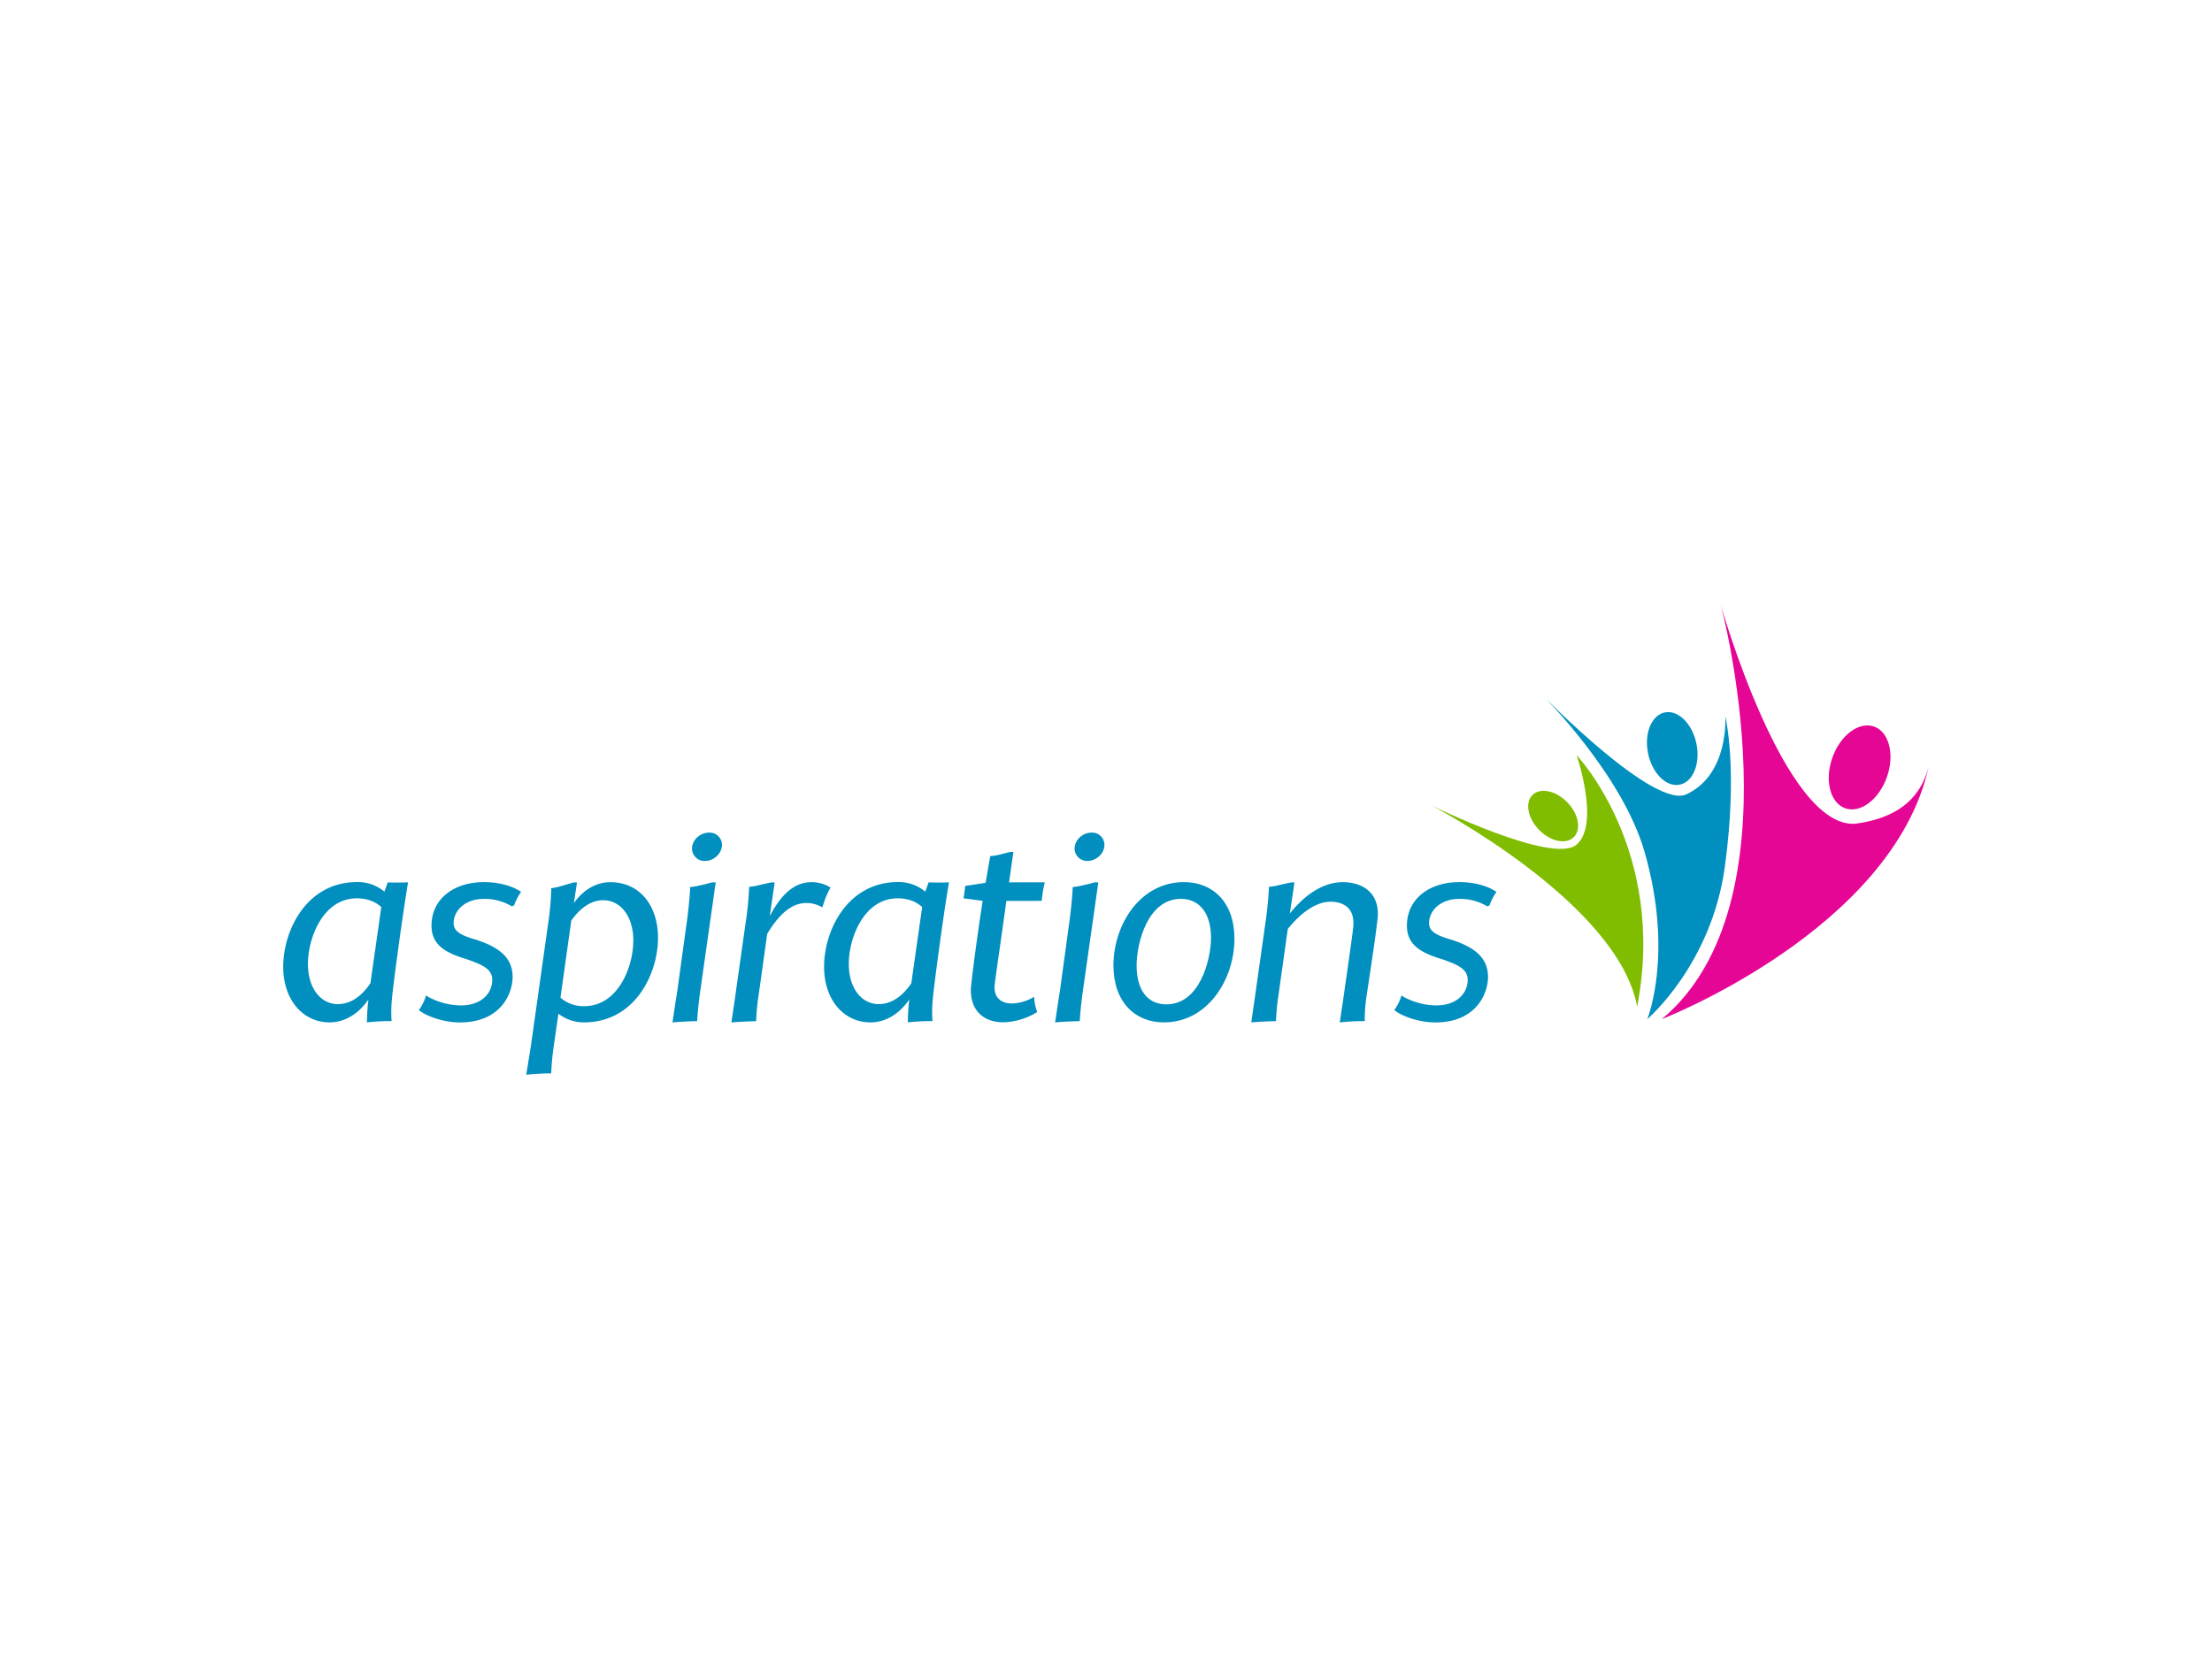 <svg id="aspirations-care" xmlns="http://www.w3.org/2000/svg" viewBox="0 0 1152 875"><defs><style>.cls-1{fill:#008fbe;}.cls-2{fill:#e50695;}.cls-3{fill:#80bc00;}</style></defs><path class="cls-1" d="M201.93,459.6c3.35.13,7.11.13,10.59,0-3.48,20.64-8.31,58.18-8.31,59.92a67.16,67.16,0,0,0-.27,12.34,109.66,109.66,0,0,0-12.87.67c.14-1.34,0-5.5.81-11.93-5.63,8.17-13,11.93-20.25,11.93-13.67,0-24.13-11.53-24.13-29,0-18.63,11.93-44.11,38.61-44.11a21.79,21.79,0,0,1,14.08,5Zm-3.35,12.87c-2-1.88-6-4.56-12.74-4.56-17.69,0-25.47,20.78-25.47,34.19,0,12.87,6.84,20.91,15.55,20.91,6.3,0,12.07-3.62,17-10.86Z"/><path class="cls-1" d="M218.16,526.09a25.44,25.44,0,0,0,3.75-7.64c1.07,1.07,9,5.23,18.1,5.23,11,0,16.36-6.57,16.36-13.27,0-5.77-5.23-7.91-13.14-10.73-11.13-3.35-18.5-7.37-18.5-17.56,0-13.81,11.52-22.66,27.34-22.66,7.24,0,14.35,1.75,19.31,5.1a26.94,26.94,0,0,0-3.62,7l-1.21.53a27.12,27.12,0,0,0-14.61-3.88c-9.79,0-15.69,6.16-15.69,12.6,0,4.42,4,6.43,11.4,8.58,12.2,3.89,19.31,9.38,19.31,19.44,0,8.85-6.3,23.73-27.49,23.73C230.22,532.53,221.11,528.77,218.16,526.09Z"/><path class="cls-1" d="M304.09,532.53A21.5,21.5,0,0,1,290.82,528l-2.41,16.76a135,135,0,0,0-1.34,14.34c-4.29,0-8.32.27-13,.67l2.42-15,9-63.82a147,147,0,0,0,1.61-18.36c2.95-.14,7.64-1.88,11.66-2.95h1.74l-1.61,10.72c5.37-7.51,12.2-10.86,19-10.86,15.15,0,24.8,12.07,24.8,29C342.7,507.06,330.77,532.53,304.09,532.53Zm-12.2-12.87a18.15,18.15,0,0,0,12.34,4.42c17.83,0,25.6-20.78,25.6-34.18,0-12.88-6.83-21-15.68-21-6,0-11.67,3.62-16.63,10.59Z"/><path class="cls-1" d="M357.59,480.91c1.21-8.44,1.74-16.22,1.88-18.9,2.81-.13,8-1.47,11.39-2.41h1.88l-8.18,57.51c-.54,3.89-1.34,11.13-1.47,14.75-4.16.13-8.18.27-12.87.67.26-1.34,2-13.68,2.41-15.55ZM360.4,442c0-4.42,4.16-8.31,8.85-8.31A6.39,6.39,0,0,1,376,440c0,4.83-4.56,8.45-8.72,8.45A6.54,6.54,0,0,1,360.4,442Z"/><path class="cls-1" d="M388.29,480.91a170.66,170.66,0,0,0,1.88-19c2.95-.14,7.24-1.48,11.53-2.28h1.74l-2.55,17.56c5-9.52,11.67-17.7,21.72-17.7a18.43,18.43,0,0,1,9.92,2.82c-2.95,5.23-3.48,8.31-4.29,10.32a15.88,15.88,0,0,0-8.31-2.28c-8.58,0-15.15,7.38-20.38,16.09l-4.29,30.7a125.23,125.23,0,0,0-1.47,14.75c-4.16.13-8.18.27-12.87.67.26-2.15,2.14-14.08,2.27-15.69Z"/><path class="cls-1" d="M483.62,459.6c3.35.13,7.1.13,10.59,0-3.49,20.64-8.32,58.18-8.32,59.92a66,66,0,0,0-.26,12.34,109.56,109.56,0,0,0-12.87.67c.13-1.34,0-5.5.8-11.93-5.63,8.17-13,11.93-20.24,11.93-13.68,0-24.14-11.53-24.14-29,0-18.63,11.94-44.11,38.62-44.11a21.76,21.76,0,0,1,14.07,5Zm-3.36,12.87c-2-1.88-6-4.56-12.73-4.56-17.7,0-25.48,20.78-25.48,34.19,0,12.87,6.84,20.91,15.56,20.91,6.3,0,12.06-3.62,17-10.86Z"/><path class="cls-1" d="M524.11,469.25c-2.82,21.05-6.17,42.5-6.17,45,0,6,4.15,8.44,9.11,8.44a24,24,0,0,0,11.53-3.48,24.52,24.52,0,0,0,1.61,7.91,35.26,35.26,0,0,1-17.69,5.36c-9.25,0-16.9-5.1-16.9-17,0-2,2.69-23.86,6.17-46.25l-10-1.34c.4-1.74.67-4.56.93-6.44l10.6-1.61,2.41-13.94c3-.13,6.17-1.07,10.32-2.14h1.75l-2.28,15.82h18.63a62.29,62.29,0,0,0-1.61,9.65Z"/><path class="cls-1" d="M556.82,480.91c1.21-8.44,1.74-16.22,1.88-18.9,2.81-.13,8-1.47,11.39-2.41H572l-8.18,57.51c-.54,3.89-1.34,11.13-1.47,14.75-4.16.13-8.18.27-12.87.67.26-1.34,2-13.68,2.41-15.55ZM559.64,442c0-4.42,4.15-8.31,8.84-8.31a6.39,6.39,0,0,1,6.71,6.3c0,4.83-4.56,8.45-8.72,8.45A6.53,6.53,0,0,1,559.64,442Z"/><path class="cls-1" d="M616.61,459.46c15,0,26.28,10.46,26.28,29.5,0,21.18-13.94,43.57-36.74,43.57-15,0-26.27-10.59-26.27-29.63C579.88,481.72,593.69,459.46,616.61,459.46ZM615,468.18c-17.43,0-23.06,23.32-23.06,34.72,0,12.74,5.63,20.24,15.56,20.24,17.29,0,23.19-23.19,23.19-34.72C630.69,475.82,624.79,468.18,615,468.18Z"/><path class="cls-1" d="M659,480.91c1.47-9.78,1.88-18.63,1.88-19,2.95-.14,7.37-1.48,11.53-2.28h1.74l-2.41,16.22c6.83-8.72,16.62-16.36,27.61-16.36,8.72,0,18.24,4.16,18.24,16.63,0,3.21-2.28,18.77-5.9,42.76a83.83,83.83,0,0,0-.94,13,105,105,0,0,0-13,.67c0-.13,2-13.27,2.28-15.42,5-35,4.83-34.45,4.83-36.33,0-8.45-5.9-11.13-11.93-11.13-8.72,0-17,7.64-22.26,14.21L666,517.11a127.49,127.49,0,0,0-1.47,14.75c-4.16.13-8.18.27-12.87.67,0-.13,2-13.68,2.27-15.82Z"/><path class="cls-1" d="M726.15,526.09a25.21,25.21,0,0,0,3.75-7.64c1.07,1.07,9,5.23,18.1,5.23,11,0,16.36-6.57,16.36-13.27,0-5.77-5.23-7.91-13.14-10.73-11.13-3.35-18.5-7.37-18.5-17.56,0-13.81,11.53-22.66,27.35-22.66,7.24,0,14.34,1.75,19.3,5.1a26.94,26.94,0,0,0-3.62,7l-1.2.53a27.19,27.19,0,0,0-14.62-3.88c-9.78,0-15.68,6.16-15.68,12.6,0,4.42,4,6.43,11.39,8.58,12.2,3.89,19.31,9.38,19.31,19.44,0,8.85-6.3,23.73-27.49,23.73C738.21,532.53,729.1,528.77,726.15,526.09Z"/><path class="cls-2" d="M865.48,530.83s120.32-46.67,139-131.61c-2.65,9.77-9.24,26-38.26,29.83-36.91,2.63-70-113.79-70-113.79S938,470.26,865.48,530.83Z"/><ellipse class="cls-2" cx="968.42" cy="399.67" rx="22.57" ry="15.08" transform="translate(269.97 1180.52) rotate(-70.61)"/><path class="cls-1" d="M857.9,530.83s33.43-28.41,40.4-79.41.23-78.32.23-78.32,2.11,29.63-19.63,40.33c-16.22,9.61-75.29-51-75.29-51s41.28,40.89,52.89,81.32C871.78,497,857.9,530.83,857.9,530.83Z"/><ellipse class="cls-1" cx="870.9" cy="389.93" rx="12.84" ry="19.21" transform="translate(-61.54 187.28) rotate(-11.86)"/><path class="cls-3" d="M852.63,524.38c15.68-81.45-31.51-131-31.51-131s12.26,35.81,0,46.53-75.58-20.35-75.58-20.35S842.78,470.14,852.63,524.38Z"/><ellipse class="cls-3" cx="808.87" cy="425.03" rx="10.27" ry="15.37" transform="translate(-67.24 684.57) rotate(-44.22)"/></svg>